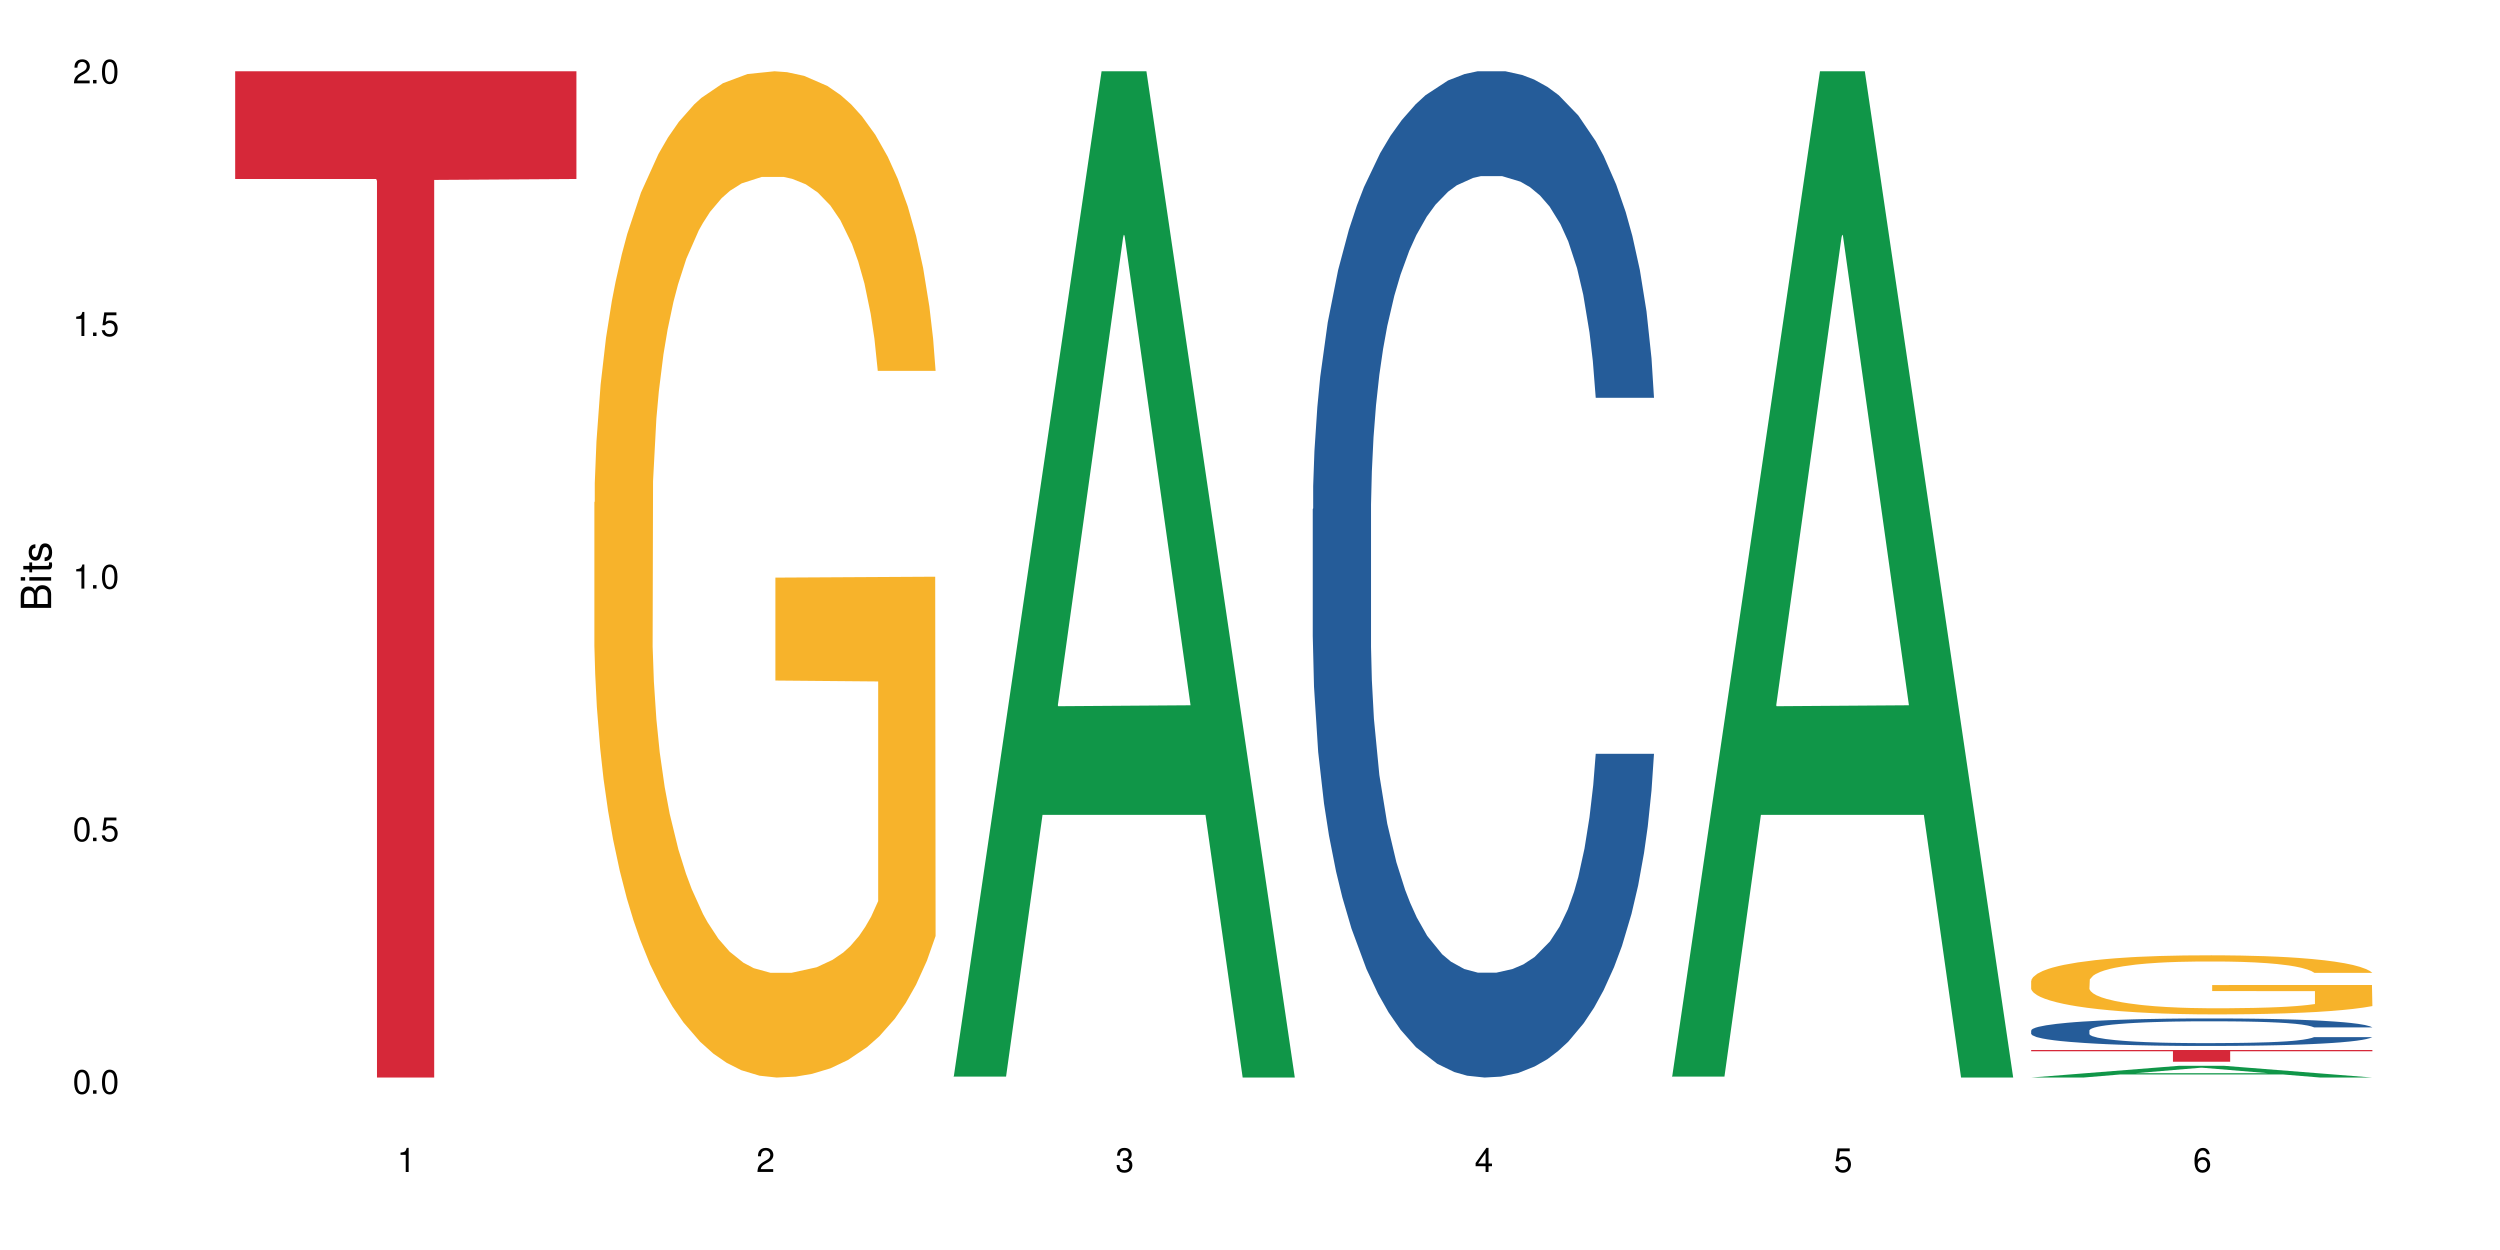 <?xml version="1.0" encoding="UTF-8"?>
<svg xmlns="http://www.w3.org/2000/svg" xmlns:xlink="http://www.w3.org/1999/xlink" width="720" height="360" viewBox="0 0 720 360">
<defs>
<g>
<g id="glyph-0-0">
</g>
<g id="glyph-0-1">
<path d="M 2.641 -6.938 C 2 -6.938 1.422 -6.656 1.078 -6.172 C 0.641 -5.562 0.406 -4.641 0.406 -3.359 C 0.406 -1.016 1.188 0.219 2.641 0.219 C 4.078 0.219 4.859 -1.016 4.859 -3.297 C 4.859 -4.641 4.656 -5.547 4.203 -6.172 C 3.844 -6.656 3.281 -6.938 2.641 -6.938 Z M 2.641 -6.188 C 3.547 -6.188 4 -5.25 4 -3.375 C 4 -1.406 3.562 -0.484 2.625 -0.484 C 1.734 -0.484 1.281 -1.438 1.281 -3.344 C 1.281 -5.25 1.734 -6.188 2.641 -6.188 Z M 2.641 -6.188 "/>
</g>
<g id="glyph-0-2">
<path d="M 1.828 -1 L 0.828 -1 L 0.828 0 L 1.828 0 Z M 1.828 -1 "/>
</g>
<g id="glyph-0-3">
<path d="M 4.562 -6.797 L 1.062 -6.797 L 0.547 -3.094 L 1.328 -3.094 C 1.719 -3.562 2.047 -3.734 2.578 -3.734 C 3.484 -3.734 4.062 -3.109 4.062 -2.094 C 4.062 -1.125 3.484 -0.531 2.578 -0.531 C 1.828 -0.531 1.375 -0.906 1.188 -1.672 L 0.328 -1.672 C 0.453 -1.109 0.547 -0.844 0.75 -0.594 C 1.125 -0.078 1.828 0.219 2.594 0.219 C 3.969 0.219 4.922 -0.781 4.922 -2.219 C 4.922 -3.562 4.031 -4.484 2.719 -4.484 C 2.25 -4.484 1.859 -4.359 1.469 -4.062 L 1.734 -5.969 L 4.562 -5.969 Z M 4.562 -6.797 "/>
</g>
<g id="glyph-0-4">
<path d="M 2.484 -4.938 L 2.484 0 L 3.328 0 L 3.328 -6.938 L 2.766 -6.938 C 2.469 -5.875 2.281 -5.734 0.984 -5.562 L 0.984 -4.938 Z M 2.484 -4.938 "/>
</g>
<g id="glyph-0-5">
<path d="M 4.859 -0.828 L 1.281 -0.828 C 1.359 -1.406 1.672 -1.781 2.5 -2.281 L 3.469 -2.828 C 4.406 -3.344 4.906 -4.062 4.906 -4.906 C 4.906 -5.484 4.672 -6.031 4.266 -6.406 C 3.859 -6.766 3.375 -6.938 2.719 -6.938 C 1.859 -6.938 1.219 -6.625 0.844 -6.031 C 0.609 -5.672 0.5 -5.234 0.484 -4.531 L 1.328 -4.531 C 1.359 -5.016 1.406 -5.281 1.531 -5.516 C 1.75 -5.938 2.188 -6.203 2.703 -6.203 C 3.469 -6.203 4.031 -5.641 4.031 -4.891 C 4.031 -4.344 3.719 -3.859 3.125 -3.516 L 2.234 -3 C 0.812 -2.172 0.406 -1.531 0.328 -0.016 L 4.859 -0.016 Z M 4.859 -0.828 "/>
</g>
<g id="glyph-0-6">
<path d="M 2.125 -3.188 L 2.578 -3.188 C 3.5 -3.188 3.984 -2.766 3.984 -1.922 C 3.984 -1.062 3.469 -0.531 2.594 -0.531 C 1.656 -0.531 1.203 -1 1.156 -2.016 L 0.312 -2.016 C 0.344 -1.453 0.438 -1.094 0.609 -0.781 C 0.953 -0.109 1.625 0.219 2.547 0.219 C 3.953 0.219 4.859 -0.625 4.859 -1.938 C 4.859 -2.828 4.516 -3.297 3.703 -3.594 C 4.344 -3.844 4.656 -4.328 4.656 -5.031 C 4.656 -6.219 3.875 -6.938 2.578 -6.938 C 1.203 -6.938 0.484 -6.172 0.453 -4.703 L 1.297 -4.703 C 1.312 -5.125 1.344 -5.359 1.453 -5.578 C 1.641 -5.969 2.062 -6.203 2.594 -6.203 C 3.344 -6.203 3.797 -5.75 3.797 -5 C 3.797 -4.516 3.609 -4.219 3.25 -4.047 C 3.016 -3.953 2.703 -3.922 2.125 -3.906 Z M 2.125 -3.188 "/>
</g>
<g id="glyph-0-7">
<path d="M 3.141 -1.672 L 3.141 0 L 3.984 0 L 3.984 -1.672 L 4.984 -1.672 L 4.984 -2.438 L 3.984 -2.438 L 3.984 -6.938 L 3.359 -6.938 L 0.266 -2.578 L 0.266 -1.672 Z M 3.141 -2.438 L 1 -2.438 L 3.141 -5.5 Z M 3.141 -2.438 "/>
</g>
<g id="glyph-0-8">
<path d="M 4.781 -5.125 C 4.609 -6.266 3.891 -6.938 2.844 -6.938 C 2.094 -6.938 1.422 -6.578 1.031 -5.953 C 0.594 -5.266 0.406 -4.422 0.406 -3.172 C 0.406 -2 0.578 -1.25 0.984 -0.641 C 1.359 -0.078 1.953 0.219 2.703 0.219 C 3.984 0.219 4.922 -0.75 4.922 -2.094 C 4.922 -3.375 4.062 -4.281 2.844 -4.281 C 2.172 -4.281 1.641 -4.031 1.281 -3.516 C 1.281 -5.234 1.828 -6.188 2.797 -6.188 C 3.391 -6.188 3.797 -5.797 3.938 -5.125 Z M 2.734 -3.531 C 3.547 -3.531 4.062 -2.953 4.062 -2.031 C 4.062 -1.156 3.484 -0.531 2.703 -0.531 C 1.922 -0.531 1.328 -1.188 1.328 -2.078 C 1.328 -2.938 1.906 -3.531 2.734 -3.531 Z M 2.734 -3.531 "/>
</g>
<g id="glyph-1-0">
</g>
<g id="glyph-1-1">
<path d="M 0 -0.953 L 0 -4.891 C 0 -5.719 -0.234 -6.344 -0.734 -6.797 C -1.188 -7.234 -1.812 -7.469 -2.5 -7.469 C -3.547 -7.469 -4.188 -7 -4.625 -5.875 C -4.984 -6.688 -5.625 -7.094 -6.531 -7.094 C -7.172 -7.094 -7.734 -6.859 -8.141 -6.391 C -8.562 -5.922 -8.75 -5.344 -8.75 -4.5 L -8.75 -0.953 Z M -4.984 -2.062 L -7.766 -2.062 L -7.766 -4.219 C -7.766 -4.844 -7.688 -5.203 -7.453 -5.5 C -7.219 -5.812 -6.859 -5.969 -6.375 -5.969 C -5.891 -5.969 -5.531 -5.812 -5.297 -5.5 C -5.062 -5.203 -4.984 -4.844 -4.984 -4.219 Z M -0.984 -2.062 L -4 -2.062 L -4 -4.781 C -4 -5.766 -3.438 -6.359 -2.484 -6.359 C -1.547 -6.359 -0.984 -5.766 -0.984 -4.781 Z M -0.984 -2.062 "/>
</g>
<g id="glyph-1-2">
<path d="M -6.281 -1.797 L -6.281 -0.797 L 0 -0.797 L 0 -1.797 Z M -8.75 -1.797 L -8.75 -0.797 L -7.484 -0.797 L -7.484 -1.797 Z M -8.75 -1.797 "/>
</g>
<g id="glyph-1-3">
<path d="M -6.281 -3.047 L -6.281 -2.016 L -8.016 -2.016 L -8.016 -1.016 L -6.281 -1.016 L -6.281 -0.172 L -5.469 -0.172 L -5.469 -1.016 L -0.719 -1.016 C -0.078 -1.016 0.281 -1.453 0.281 -2.234 C 0.281 -2.5 0.25 -2.719 0.188 -3.047 L -0.641 -3.047 C -0.609 -2.906 -0.594 -2.766 -0.594 -2.562 C -0.594 -2.141 -0.719 -2.016 -1.156 -2.016 L -5.469 -2.016 L -5.469 -3.047 Z M -6.281 -3.047 "/>
</g>
<g id="glyph-1-4">
<path d="M -4.531 -5.25 C -5.766 -5.25 -6.469 -4.422 -6.469 -2.969 C -6.469 -1.516 -5.719 -0.562 -4.547 -0.562 C -3.562 -0.562 -3.094 -1.062 -2.734 -2.562 L -2.516 -3.484 C -2.344 -4.188 -2.094 -4.469 -1.641 -4.469 C -1.047 -4.469 -0.641 -3.875 -0.641 -3 C -0.641 -2.453 -0.797 -2 -1.062 -1.75 C -1.25 -1.594 -1.422 -1.531 -1.875 -1.469 L -1.875 -0.406 C -0.422 -0.453 0.281 -1.266 0.281 -2.922 C 0.281 -4.5 -0.5 -5.516 -1.719 -5.516 C -2.656 -5.516 -3.172 -4.984 -3.469 -3.734 L -3.703 -2.766 C -3.891 -1.953 -4.156 -1.609 -4.594 -1.609 C -5.188 -1.609 -5.547 -2.125 -5.547 -2.938 C -5.547 -3.75 -5.203 -4.172 -4.531 -4.203 Z M -4.531 -5.25 "/>
</g>
</g>
</defs>
<rect x="-72" y="-36" width="864" height="432" fill="rgb(100%, 100%, 100%)" fill-opacity="1"/>
<path fill-rule="nonzero" fill="rgb(83.922%, 15.686%, 22.353%)" fill-opacity="1" d="M 67.73 20.527 L 166.008 20.527 L 166.008 51.547 L 125.047 51.82 L 125.047 310.332 L 108.57 310.332 L 108.57 52.094 L 108.332 51.547 L 67.73 51.547 Z M 67.73 20.527 "/>
<path fill-rule="nonzero" fill="rgb(96.863%, 70.196%, 16.863%)" fill-opacity="1" d="M 171.18 144.652 L 171.297 144.387 L 171.297 139.094 L 171.777 127.184 L 172.977 110.777 L 174.535 97.277 L 176.211 86.691 L 177.293 81.133 L 179.09 73.195 L 180.648 67.371 L 184.602 55.461 L 189.637 44.348 L 192.391 39.582 L 195.508 35.082 L 199.941 30.055 L 201.98 28.203 L 208.211 23.965 L 215.281 21.32 L 223.074 20.527 L 226.668 20.789 L 231.582 21.848 L 238.293 24.762 L 242.129 27.406 L 245.125 30.055 L 248.242 33.496 L 252.078 38.789 L 255.672 45.141 L 258.547 51.492 L 261.426 59.43 L 263.82 67.902 L 265.859 77.164 L 267.656 88.281 L 268.734 97.543 L 269.453 106.805 L 252.797 106.805 L 251.836 97.543 L 250.758 90.398 L 248.961 81.664 L 247.164 75.312 L 245.363 70.281 L 242.008 63.402 L 239.133 59.168 L 235.539 55.461 L 232.062 53.078 L 228.105 51.492 L 225.711 50.961 L 219.359 50.961 L 213.605 52.816 L 210.25 54.934 L 207.852 57.051 L 204.496 61.02 L 202.461 64.195 L 201.262 66.312 L 197.664 74.516 L 195.27 81.93 L 193.949 86.957 L 192.273 94.898 L 191.074 102.043 L 189.754 112.629 L 189.035 120.57 L 188.078 138.566 L 187.957 186.207 L 188.316 196.262 L 189.035 207.113 L 189.996 216.641 L 191.434 226.699 L 192.871 234.375 L 195.387 244.695 L 197.547 251.578 L 199.223 256.078 L 202.461 263.223 L 203.777 265.605 L 206.895 270.367 L 210.129 274.074 L 214.086 277.25 L 217.082 278.836 L 221.875 280.16 L 227.988 280.16 L 235.18 278.574 L 239.73 276.457 L 242.848 274.34 L 244.887 272.484 L 247.402 269.574 L 249.199 266.926 L 250.879 264.016 L 252.914 259.516 L 252.914 196.262 L 223.312 195.996 L 223.312 166.355 L 269.336 166.09 L 269.453 269.574 L 266.938 276.719 L 263.82 283.602 L 260.824 288.895 L 257.711 293.395 L 253.273 298.422 L 249.68 301.598 L 244.168 305.305 L 239.133 307.688 L 233.859 309.273 L 229.184 310.066 L 223.672 310.332 L 218.758 309.805 L 213.484 308.215 L 209.289 306.098 L 205.457 303.453 L 201.621 300.012 L 196.828 294.453 L 193.711 289.953 L 190.473 284.395 L 187.238 277.777 L 184.363 270.633 L 182.445 265.074 L 180.527 258.723 L 178.488 250.781 L 176.57 241.785 L 175.133 233.578 L 173.816 224.316 L 172.855 215.582 L 171.898 203.672 L 171.418 194.145 L 171.18 185.941 Z M 171.18 144.652 "/>
<path fill-rule="nonzero" fill="rgb(6.275%, 58.824%, 28.235%)" fill-opacity="1" d="M 274.629 310.059 L 274.73 309.789 L 317.254 20.527 L 330.168 20.527 L 372.902 310.332 L 357.887 310.332 L 347.18 234.684 L 300.246 234.684 L 289.746 310.059 L 274.629 310.059 L 304.762 203.391 L 342.875 203.117 L 323.871 67.875 L 323.66 67.602 L 323.449 68.418 L 304.656 203.117 L 304.762 203.391 Z M 274.629 310.059 "/>
<path fill-rule="nonzero" fill="rgb(14.51%, 36.078%, 60%)" fill-opacity="1" d="M 378.074 146.621 L 378.195 146.355 L 378.195 140 L 378.555 129.934 L 379.395 117.215 L 380.23 108.477 L 382.391 92.844 L 385.387 77.746 L 388.5 66.09 L 390.777 59.203 L 392.816 53.902 L 397.492 44.102 L 400.488 39.07 L 403.723 34.566 L 407.676 30.062 L 410.555 27.414 L 417.027 23.176 L 421.82 21.32 L 425.535 20.527 L 433.566 20.527 L 438.359 21.586 L 441.836 22.91 L 445.668 25.031 L 448.906 27.414 L 454.539 33.242 L 459.57 40.66 L 461.848 44.898 L 465.445 53.109 L 468.199 61.055 L 470.117 67.945 L 472.277 77.746 L 474.191 89.668 L 475.633 103.176 L 476.352 114.566 L 459.57 114.566 L 458.734 103.973 L 457.773 95.758 L 455.977 84.898 L 454.18 77.215 L 451.66 69.535 L 449.383 64.5 L 446.27 59.469 L 443.512 56.289 L 440.637 53.902 L 437.879 52.316 L 432.605 50.727 L 426.492 50.727 L 424.215 51.254 L 419.543 53.375 L 417.027 55.23 L 413.43 58.938 L 410.914 62.383 L 407.918 67.68 L 405.879 72.184 L 403.363 79.07 L 401.566 85.164 L 399.527 93.906 L 398.328 100.527 L 397.25 107.945 L 396.293 116.688 L 395.574 125.957 L 395.094 135.762 L 394.855 145.297 L 394.855 186.355 L 395.094 195.895 L 395.691 207.02 L 397.25 223.18 L 399.527 237.219 L 402.164 248.344 L 404.68 256.293 L 406.121 260 L 408.035 264.238 L 411.035 269.535 L 415.348 274.836 L 417.863 276.953 L 421.699 279.074 L 425.656 280.133 L 430.93 280.133 L 435.602 279.074 L 438.719 277.75 L 441.953 275.629 L 446.387 271.125 L 449.145 266.887 L 451.543 261.855 L 453.34 256.82 L 454.539 252.582 L 456.336 244.371 L 457.773 235.363 L 458.852 226.094 L 459.57 217.086 L 476.352 217.086 L 475.633 227.684 L 474.555 238.012 L 473.473 245.695 L 471.797 254.969 L 469.879 263.18 L 467.121 272.449 L 464.844 278.543 L 461.848 285.168 L 459.094 290.199 L 456.098 294.703 L 451.66 300 L 448.785 302.648 L 445.668 305.035 L 441.953 307.152 L 437.281 309.008 L 432.246 310.066 L 427.574 310.332 L 422.539 309.801 L 418.824 308.742 L 413.91 306.359 L 407.797 301.59 L 403.363 296.559 L 399.887 291.523 L 396.891 286.227 L 393.535 279.074 L 389.223 267.418 L 386.586 258.41 L 384.785 250.992 L 382.75 240.664 L 381.312 231.391 L 379.633 216.555 L 378.434 197.746 L 378.074 183.18 Z M 378.074 146.621 "/>
<path fill-rule="nonzero" fill="rgb(6.275%, 58.824%, 28.235%)" fill-opacity="1" d="M 481.523 310.059 L 481.629 309.789 L 524.152 20.527 L 537.066 20.527 L 579.797 310.332 L 564.785 310.332 L 554.074 234.684 L 507.141 234.684 L 496.641 310.059 L 481.523 310.059 L 511.656 203.391 L 549.77 203.117 L 530.766 67.875 L 530.555 67.602 L 530.348 68.418 L 511.551 203.117 L 511.656 203.391 Z M 481.523 310.059 "/>
<path fill-rule="nonzero" fill="rgb(6.275%, 58.824%, 28.235%)" fill-opacity="1" d="M 584.973 310.328 L 585.074 310.324 L 627.598 306.949 L 640.512 306.949 L 683.246 310.332 L 668.23 310.332 L 657.523 309.449 L 610.59 309.449 L 600.09 310.328 L 584.973 310.328 L 615.105 309.086 L 653.219 309.082 L 634.215 307.504 L 634.004 307.5 L 633.793 307.508 L 615 309.082 L 615.105 309.086 Z M 584.973 310.328 "/>
<path fill-rule="nonzero" fill="rgb(14.51%, 36.078%, 60%)" fill-opacity="1" d="M 584.973 296.762 L 585.09 296.754 L 585.09 296.578 L 585.449 296.305 L 586.289 295.957 L 587.129 295.719 L 589.285 295.289 L 592.281 294.875 L 595.398 294.559 L 597.676 294.367 L 599.711 294.223 L 604.387 293.957 L 607.383 293.816 L 610.617 293.695 L 614.574 293.57 L 617.449 293.5 L 623.922 293.383 L 628.715 293.332 L 632.43 293.312 L 640.461 293.312 L 645.254 293.34 L 648.73 293.375 L 652.566 293.434 L 655.801 293.5 L 661.434 293.66 L 666.469 293.863 L 668.746 293.977 L 672.34 294.203 L 675.098 294.418 L 677.016 294.609 L 679.172 294.875 L 681.09 295.203 L 682.527 295.57 L 683.246 295.883 L 666.469 295.883 L 665.629 295.594 L 664.672 295.367 L 662.871 295.07 L 661.074 294.863 L 658.559 294.652 L 656.281 294.516 L 653.164 294.375 L 650.406 294.289 L 647.531 294.223 L 644.773 294.18 L 639.504 294.137 L 633.391 294.137 L 631.113 294.152 L 626.438 294.211 L 623.922 294.262 L 620.328 294.363 L 617.809 294.457 L 614.812 294.602 L 612.777 294.723 L 610.258 294.914 L 608.461 295.078 L 606.426 295.316 L 605.227 295.5 L 604.148 295.703 L 603.188 295.941 L 602.469 296.195 L 601.988 296.465 L 601.75 296.723 L 601.75 297.848 L 601.988 298.109 L 602.59 298.414 L 604.148 298.855 L 606.426 299.238 L 609.059 299.543 L 611.578 299.762 L 613.016 299.863 L 614.934 299.98 L 617.93 300.125 L 622.242 300.27 L 624.762 300.328 L 628.598 300.383 L 632.551 300.414 L 637.824 300.414 L 642.5 300.383 L 645.613 300.348 L 648.852 300.289 L 653.285 300.168 L 656.043 300.051 L 658.438 299.914 L 660.234 299.777 L 661.434 299.66 L 663.23 299.434 L 664.672 299.188 L 665.75 298.934 L 666.469 298.688 L 683.246 298.688 L 682.527 298.977 L 681.449 299.262 L 680.371 299.473 L 678.691 299.727 L 676.773 299.949 L 674.02 300.203 L 671.742 300.371 L 668.746 300.551 L 665.988 300.688 L 662.992 300.812 L 658.559 300.957 L 655.68 301.031 L 652.566 301.094 L 648.852 301.152 L 644.176 301.203 L 639.141 301.23 L 634.469 301.238 L 629.434 301.227 L 625.719 301.195 L 620.805 301.133 L 614.695 301 L 610.258 300.863 L 606.785 300.727 L 603.789 300.582 L 600.43 300.383 L 596.117 300.066 L 593.48 299.82 L 591.684 299.617 L 589.645 299.332 L 588.207 299.078 L 586.527 298.676 L 585.332 298.16 L 584.973 297.762 Z M 584.973 296.762 "/>
<path fill-rule="nonzero" fill="rgb(96.863%, 70.196%, 16.863%)" fill-opacity="1" d="M 584.973 282.414 L 585.09 282.398 L 585.09 282.09 L 585.57 281.391 L 586.77 280.426 L 588.328 279.633 L 590.004 279.012 L 591.082 278.684 L 592.883 278.219 L 594.438 277.875 L 598.395 277.176 L 603.426 276.523 L 606.184 276.246 L 609.301 275.98 L 613.734 275.684 L 615.773 275.574 L 622.004 275.328 L 629.074 275.172 L 636.867 275.125 L 640.461 275.141 L 645.375 275.203 L 652.086 275.375 L 655.922 275.527 L 658.918 275.684 L 662.035 275.887 L 665.867 276.199 L 669.465 276.57 L 672.34 276.945 L 675.215 277.41 L 677.613 277.906 L 679.652 278.453 L 681.449 279.105 L 682.527 279.648 L 683.246 280.191 L 666.586 280.191 L 665.629 279.648 L 664.551 279.23 L 662.754 278.715 L 660.953 278.344 L 659.156 278.047 L 655.801 277.645 L 652.926 277.395 L 649.328 277.176 L 645.855 277.035 L 641.898 276.945 L 639.504 276.914 L 633.148 276.914 L 627.398 277.023 L 624.043 277.145 L 621.645 277.27 L 618.289 277.504 L 616.25 277.691 L 615.055 277.812 L 611.457 278.297 L 609.059 278.73 L 607.742 279.027 L 606.062 279.492 L 604.867 279.914 L 603.547 280.535 L 602.828 281 L 601.871 282.059 L 601.75 284.855 L 602.109 285.445 L 602.828 286.086 L 603.789 286.645 L 605.227 287.234 L 606.664 287.684 L 609.18 288.293 L 611.336 288.695 L 613.016 288.961 L 616.25 289.379 L 617.57 289.52 L 620.688 289.801 L 623.922 290.016 L 627.875 290.203 L 630.871 290.297 L 635.668 290.375 L 641.777 290.375 L 648.969 290.281 L 653.523 290.156 L 656.641 290.031 L 658.676 289.926 L 661.195 289.754 L 662.992 289.598 L 664.672 289.426 L 666.707 289.164 L 666.707 285.445 L 637.105 285.43 L 637.105 283.691 L 683.125 283.676 L 683.246 289.754 L 680.73 290.172 L 677.613 290.578 L 674.617 290.887 L 671.5 291.152 L 667.066 291.449 L 663.473 291.633 L 657.957 291.852 L 652.926 291.992 L 647.652 292.086 L 642.977 292.133 L 637.465 292.148 L 632.551 292.117 L 627.277 292.023 L 623.082 291.898 L 619.246 291.742 L 615.414 291.539 L 610.617 291.215 L 607.504 290.949 L 604.266 290.625 L 601.031 290.234 L 598.156 289.816 L 596.238 289.488 L 594.32 289.117 L 592.281 288.648 L 590.363 288.121 L 588.926 287.641 L 587.609 287.094 L 586.648 286.582 L 585.691 285.883 L 585.211 285.324 L 584.973 284.84 Z M 584.973 282.414 "/>
<path fill-rule="nonzero" fill="rgb(83.922%, 15.686%, 22.353%)" fill-opacity="1" d="M 584.973 302.402 L 683.246 302.402 L 683.246 302.766 L 642.289 302.77 L 642.289 305.785 L 625.809 305.785 L 625.809 302.773 L 625.57 302.766 L 584.973 302.766 Z M 584.973 302.402 "/>
<g fill="rgb(0%, 0%, 0%)" fill-opacity="1">
<use xlink:href="#glyph-0-1" x="20.965" y="314.993"/>
<use xlink:href="#glyph-0-2" x="25.965" y="314.993"/>
<use xlink:href="#glyph-0-1" x="28.965" y="314.993"/>
</g>
<g fill="rgb(0%, 0%, 0%)" fill-opacity="1">
<use xlink:href="#glyph-0-1" x="20.965" y="242.251"/>
<use xlink:href="#glyph-0-2" x="25.965" y="242.251"/>
<use xlink:href="#glyph-0-3" x="28.965" y="242.251"/>
</g>
<g fill="rgb(0%, 0%, 0%)" fill-opacity="1">
<use xlink:href="#glyph-0-4" x="20.965" y="169.509"/>
<use xlink:href="#glyph-0-2" x="25.965" y="169.509"/>
<use xlink:href="#glyph-0-1" x="28.965" y="169.509"/>
</g>
<g fill="rgb(0%, 0%, 0%)" fill-opacity="1">
<use xlink:href="#glyph-0-4" x="20.965" y="96.767"/>
<use xlink:href="#glyph-0-2" x="25.965" y="96.767"/>
<use xlink:href="#glyph-0-3" x="28.965" y="96.767"/>
</g>
<g fill="rgb(0%, 0%, 0%)" fill-opacity="1">
<use xlink:href="#glyph-0-5" x="20.965" y="24.024"/>
<use xlink:href="#glyph-0-2" x="25.965" y="24.024"/>
<use xlink:href="#glyph-0-1" x="28.965" y="24.024"/>
</g>
<g fill="rgb(0%, 0%, 0%)" fill-opacity="1">
<use xlink:href="#glyph-0-4" x="114.367" y="337.532"/>
</g>
<g fill="rgb(0%, 0%, 0%)" fill-opacity="1">
<use xlink:href="#glyph-0-5" x="217.816" y="337.532"/>
</g>
<g fill="rgb(0%, 0%, 0%)" fill-opacity="1">
<use xlink:href="#glyph-0-6" x="321.266" y="337.532"/>
</g>
<g fill="rgb(0%, 0%, 0%)" fill-opacity="1">
<use xlink:href="#glyph-0-7" x="424.711" y="337.532"/>
</g>
<g fill="rgb(0%, 0%, 0%)" fill-opacity="1">
<use xlink:href="#glyph-0-3" x="528.16" y="337.532"/>
</g>
<g fill="rgb(0%, 0%, 0%)" fill-opacity="1">
<use xlink:href="#glyph-0-8" x="631.609" y="337.532"/>
</g>
<g fill="rgb(0%, 0%, 0%)" fill-opacity="1">
<use xlink:href="#glyph-1-1" x="14.725" y="176.012"/>
<use xlink:href="#glyph-1-2" x="14.725" y="168.012"/>
<use xlink:href="#glyph-1-3" x="14.725" y="165.012"/>
<use xlink:href="#glyph-1-4" x="14.725" y="162.012"/>
</g>
</svg>
